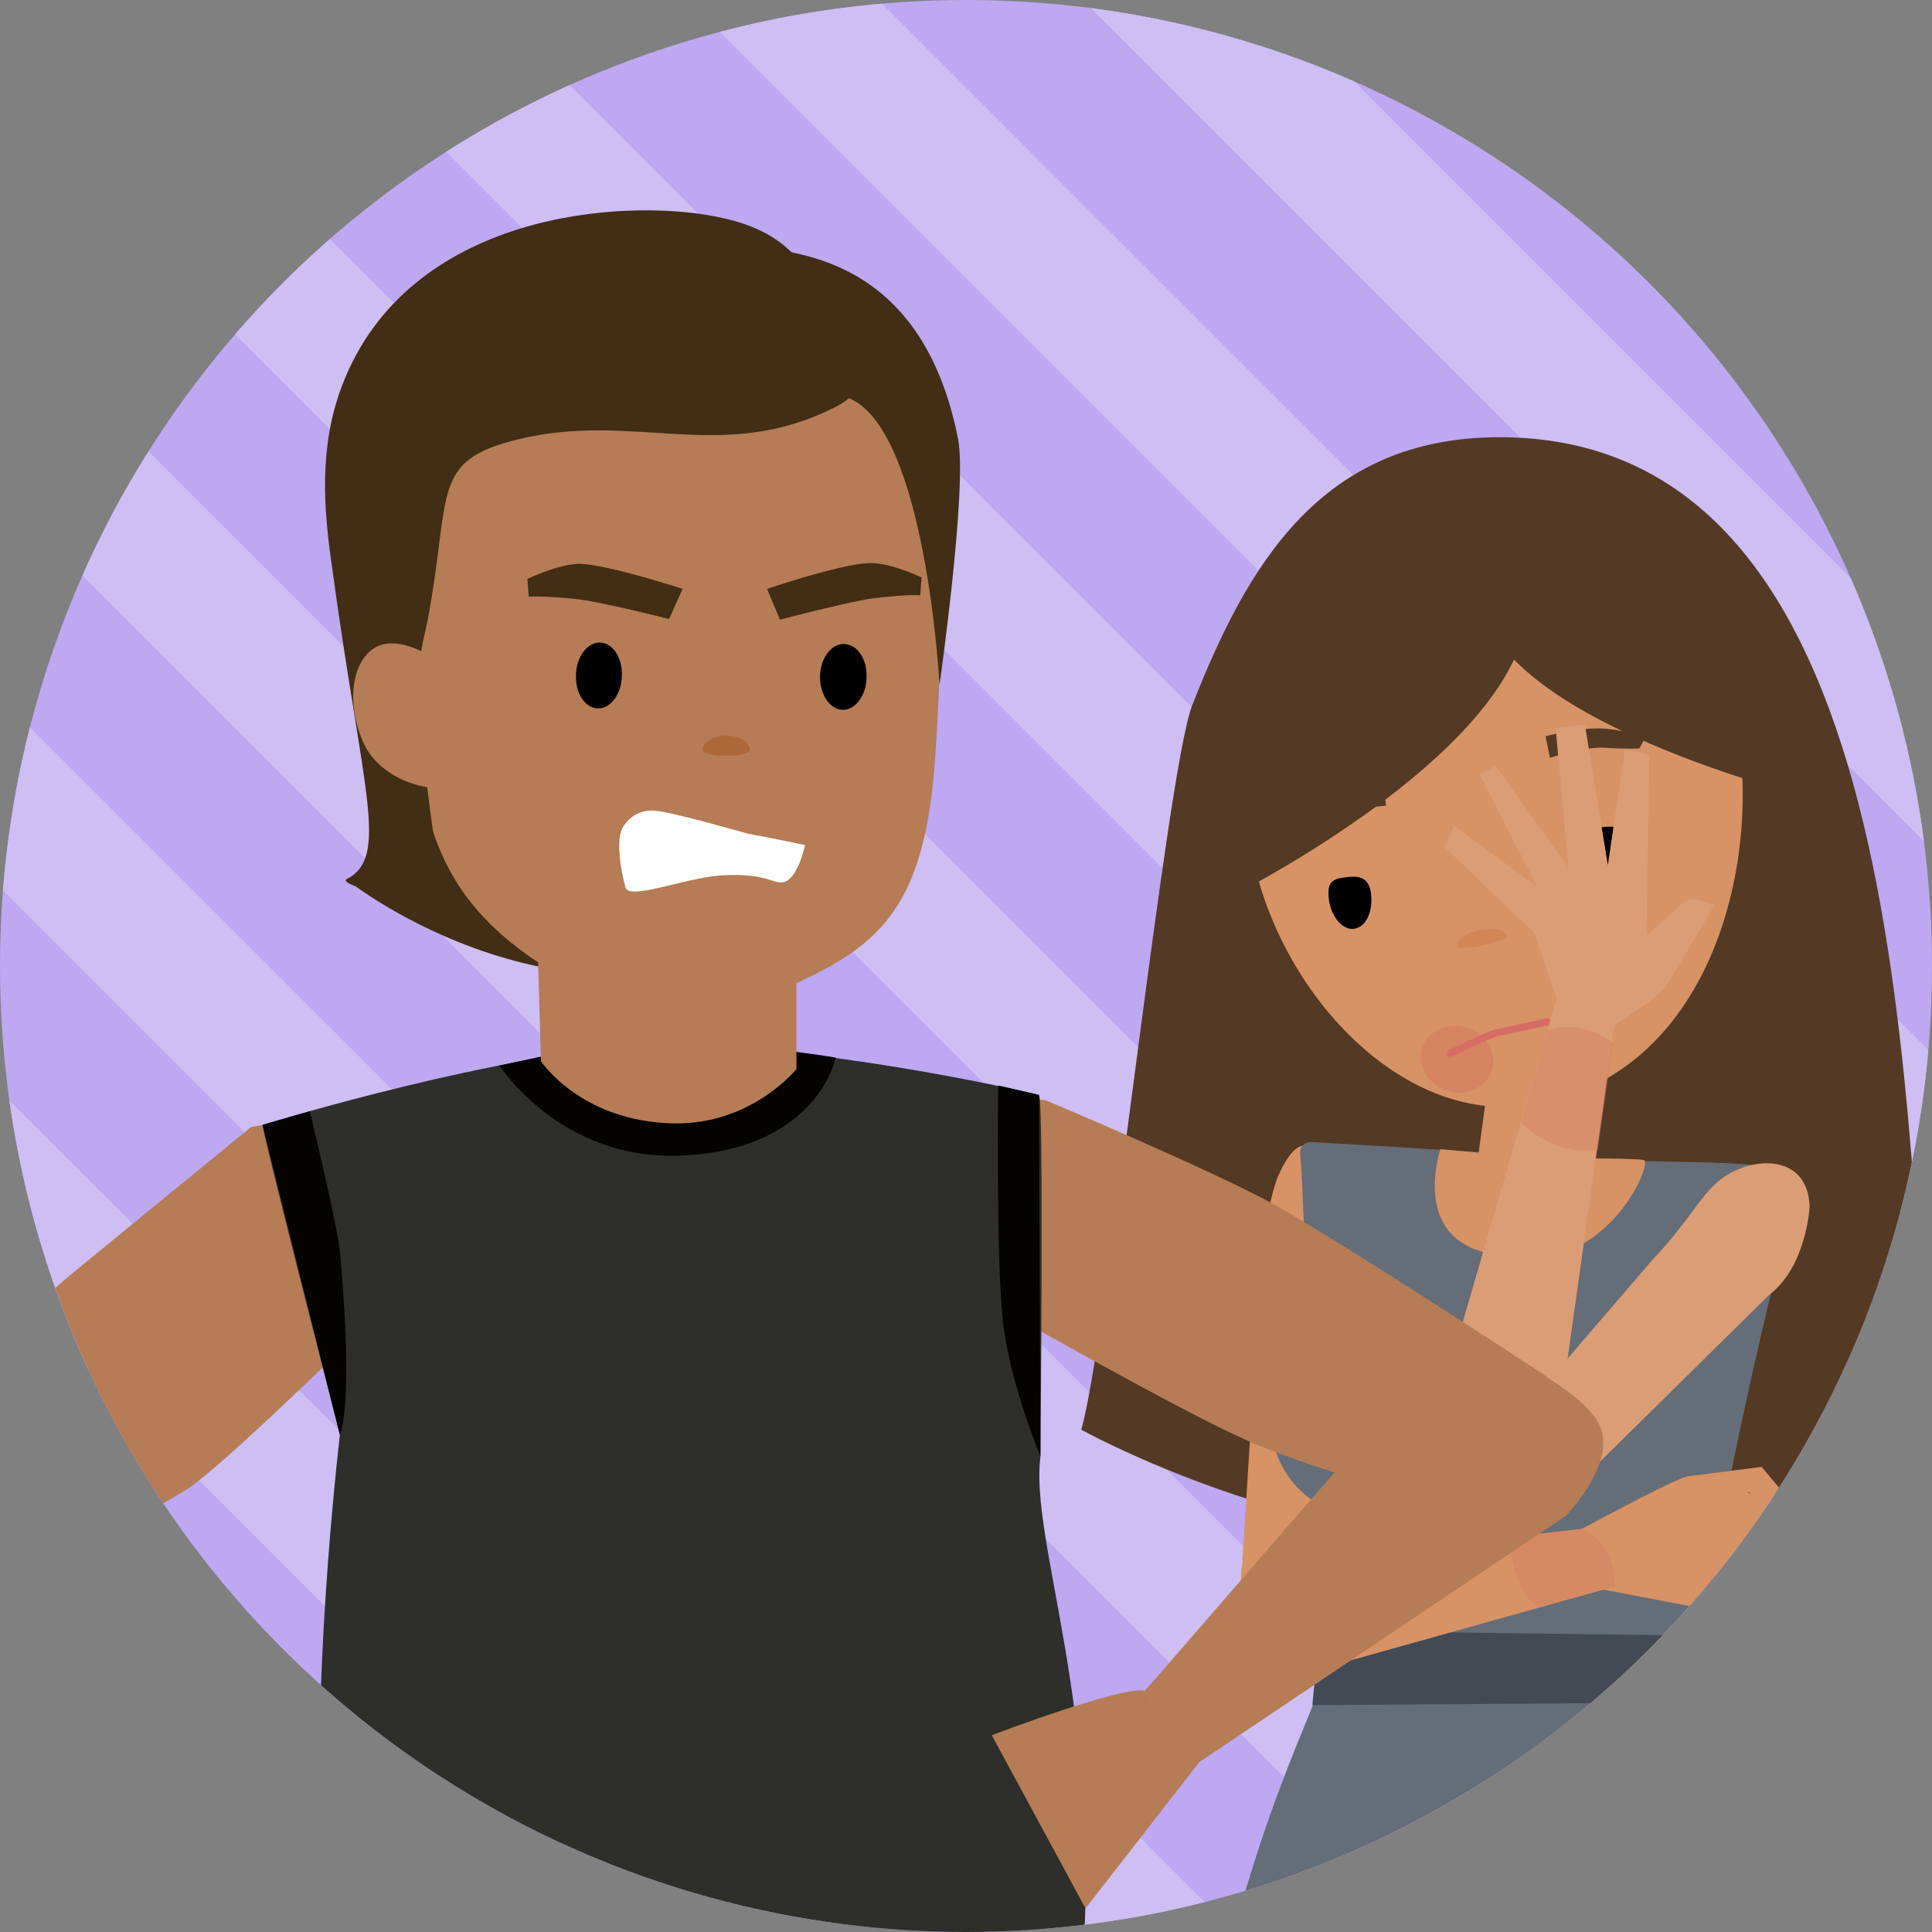 <svg version="1.1" id="actividad_x5F_text" xmlns="http://www.w3.org/2000/svg" xmlns:xlink="http://www.w3.org/1999/xlink" x="0px" y="0px" width="270px" height="270px" viewBox="0 0 270 270" xml:space="preserve"><rect x="0" y="0" width="270" height="270" fill="#808080" stroke="none"/><style type="text/css">.st0{clip-path:url(#XMLID_49_);} .st1{fill:#CEBEF4;} .st2{fill:#543924;} .st3{fill:#D79266;} .st4{fill:#646D78;} .st5{fill:#D38655;} .st6{fill:#434A54;} .st7{fill:#D68362;} .st8{fill:none;stroke:#D76C66;stroke-linecap:round;stroke-miterlimit:10;} .st9{fill:#DB9D75;} .st10{opacity:0.5;fill:#D68362;} .st11{fill:#422D15;} .st12{fill:#B67C55;} .st13{fill:#2E2E2B;} .st14{fill:#040300;} .st15{fill:#FFFFFF;} .st16{fill:#AD683A;}</style><g id="XMLID_2005_"><g id="XMLID_2006_"><defs><circle id="XMLID_6_" cx="135" cy="135" r="135"/></defs><use xlink:href="#XMLID_6_" overflow="visible" fill="#BDA8F1"/><clipPath id="XMLID_49_"><use xlink:href="#XMLID_6_" overflow="visible"/></clipPath><g id="XMLID_2007_" class="st0"><path id="XMLID_2719_" transform="rotate(45.001 217.462 52.961)" class="st1" d="M68.7 43.5h297.6v18.8H68.7z"/><path id="XMLID_2718_" transform="rotate(45.001 52.318 218.11)" class="st1" d="M-96.5 208.7h297.6v18.8H-96.5z"/><path id="XMLID_2717_" transform="rotate(45.001 79.842 190.585)" class="st1" d="M-68.9 181.2h297.6V200H-68.9z"/><path id="XMLID_2716_" transform="rotate(45.001 107.366 163.06)" class="st1" d="M-41.4 153.6h297.6v18.8H-41.4z"/><path id="XMLID_2715_" transform="rotate(45.001 134.89 135.535)" class="st1" d="M-13.9 126.1h297.6v18.8H-13.9z"/><path id="XMLID_2714_" transform="rotate(45.001 162.414 108.01)" class="st1" d="M13.6 98.6h297.6v18.8H13.6z"/><path id="XMLID_2713_" transform="rotate(45.001 189.938 80.486)" class="st1" d="M41.2 71.1h297.6v18.8H41.2z"/></g><g id="XMLID_2008_" class="st0"><path id="XMLID_2009_" class="st2" d="M166.6 98.6c7.7-19.6 18-37.6 43.2-37.5 59.1.3 55.8 96.6 60.4 141.7 0 0-39.7 12.4-62.7 12.4-28.6 0-56.4-15.4-56.4-15.4 3.5-11.7 11.9-91.9 15.5-101.2z"/><path id="XMLID_2710_" class="st3" d="M176.4 173.8l-2.9 46.4c-.1 2.1.3 4.3 1.2 6.3l3.4 7.3 8.8-1.8 4.2-47.4s-5.2-36.6-12.4-20.4c-.6 1-2 7-2.3 9.6z"/><path id="XMLID_2709_" class="st4" d="M181.7 161.2c-.1-.9.6-1.6 1.5-1.6 5.6.3 23.8 1.4 33.7 2.1 16.3 1.2 32-.1 33.8 2.9 1.2 2-13 49-13 74.5 0 1.8-71.6 65.3-71.3 62.7 5.4-44.3 19.6-65.7 19-69.8-2.5-17.9-2.7-59.2-3.7-70.8z"/><path id="XMLID_2708_" class="st3" d="M206.3 163.6l5.5-40.3 13.4.2-3.3 38.5-9.5 12.4z"/><path id="XMLID_2707_" class="st3" d="M226.7 79.7c-.5.4-1.2.7-1.9.8-20.4 4.4-39.2 1.2-49.4 22.2-2.7 5.6-.9 13.5-.9 13.6 2.6 20.6 20.3 40.5 38.5 38.2 24.2-3 32.7-30.2 30.1-50.7-1.6-11.8-7.6-19.9-16.4-24.1z"/><path id="XMLID_2706_" class="st2" d="M175 89c-.6.8-3.2 36.4-3.2 36.4s35.5-17.7 41-36.4c5.4-18.7-28.8-11.4-37.8 0z"/><path id="XMLID_2705_" class="st2" d="M245.7 83.9c.6.8 6.9 27.5 6.9 27.5s-43.9-10.8-45.6-27.9c-1.7-17 30.5-10.2 38.7.4z"/><path id="XMLID_2704_" d="M191.6 124.9c.3 2.5-.7 4.7-2.4 4.9-1.6.2-3.2-1.7-3.5-4.2-.3-2.5.7-2.8 2.4-3 1.6-.2 3.2-.2 3.5 2.3z"/><path id="XMLID_2703_" class="st3" d="M201.3 160.6s-3.6 10.6 4.6 13.9c17.4 6.9 25.4-12.2 23.8-12.4-2.1-.3-14.3-.2-14.3-.2l-14.1-1.3z"/><ellipse id="XMLID_2010_" class="st4" cx="191" cy="198.9" rx="13.3" ry="13.1"/><path id="XMLID_2701_" class="st2" d="M216 102.9s4.3-1.2 7.8-1.1c2.5.1 6.2 1.1 6.2 1.1l-.9 1.7s-2.1.1-4.8-.1c-2.7-.2-7.7 1.4-7.7 1.4l-.6-3z"/><path id="XMLID_2700_" class="st2" d="M193.3 109.4s-4.4.6-7.6 1.9c-2.3.9-5.6 2.9-5.6 2.9l1.4 1.3s2.1-.4 4.6-1.4c2.5-1.1 7.6-1.5 7.6-1.5l-.4-3.2z"/><path id="XMLID_2699_" class="st5" d="M203.6 132.3c-.2-.8 1.2-1.9 3.2-2.3 1.9-.4 3.6-.1 3.8.8.2.8-6.9 2.2-7 1.5z"/><path id="XMLID_2011_" class="st6" d="M183.4 238.3l1-10.4 54.4.7-.4 9.3z"/><ellipse id="XMLID_2697_" transform="rotate(-159.984 203.659 148.07)" class="st7" cx="203.7" cy="148.1" rx="5.1" ry="4.6"/><path id="XMLID_2696_" d="M227.4 117.9c.3 2.5-.7 4.7-2.4 4.9-1.6.2-3.2-1.7-3.5-4.2-.3-2.5.7-2.8 2.4-3 1.6-.2 3.2-.2 3.5 2.3z"/><path id="XMLID_2695_" class="st8" d="M202.7 147.2s5.3-2.7 7-3c3-.6 6.5-1.4 6.5-1.4"/><path id="XMLID_2694_" class="st3" d="M182.1 233.9l43.6-12.2-3.3-8.2-48.9 5.6s-1.6 18.3 8.6 14.8z"/><path id="XMLID_2693_" class="st3" d="M236 206.3c-1-.2-16.3 8.1-16.3 8.1l-.1 6.9L239 225l6.4-2.9c.5-.2.8-.7.9-1.2.1-.4.2-.9.4-1.5s.9-1.1 1-1.8c.1-.6-.3-1-.3-1.7 0-.5.6-1.4.5-1.9-.1-.6-.6-.9-.8-1.5-.2-.5.1-1.2-.2-1.6-.3-.4-.6-.8-1-1.2-1.6-1.8-6.5-2.6-9.9-3.4z"/><path id="XMLID_2687_" class="st3" d="M236 206.3l10.2-1.3 5 6-2.2.5s-2.4-.3-4.6-3l-2.8 1.2-5.6-3.4z"/><path id="XMLID_2686_" class="st9" d="M252.9 168.6s-.4 8.4-5.7 12.4l-29.5 29.1-.6.6c-2.4 2.1-5.7 3.2-8.9 3.1l-4.5-.1-2.2-3.4 29.4-34.2c5.1-5.4 6.3-8.4 9.1-10.9 4.1-3.6 12.6-4.4 12.9 3.4z"/><path id="XMLID_2661_" class="st9" d="M201.7 212.8c-4.2-3.5-.6-17.4 1-22.1l15.5-53.4 8.2.5-8.2 58.3c.1 0-10.3 21.9-16.5 16.7z"/><path id="XMLID_2660_" class="st9" d="M225.1 144c.1-1 6.3-3.9 7.9-6.5 1.4-2.2 6.6-11 6.6-11l-2.1-.7c-1.8-.6-3 1-4.4 2.3l-3 2.6.4-25.2-3.4-.8-2.4 16.2-3.2-19.6-4.1.4 1.8 19.5L209 107l-2.2 1.3 8 15.6-11.6-8.5-1.3 3 12.5 12 3.4 9.9 7.3 3.7z"/><path id="XMLID_2012_" class="st10" d="M216.3 143.9l-3.7 13s4.5 4.9 10.7 3.7l2.1-14.8s-3.3-3.3-9.1-1.9z"/><path id="XMLID_2013_" class="st10" d="M221 213.7l-10 1.1s.4 8.6 4.2 9.8l10.5-2.9s.4-6-4.7-8z"/></g><g id="XMLID_2014_" class="st0"><path id="XMLID_2015_" class="st11" d="M48.4 122.9s31.5 25.5 66 6.3C134.5 118 58 112.7 58 112.7s-3.6 7.5-9.6 10.2z"/><g id="XMLID_2016_"><path id="XMLID_1879_" class="st12" d="M35.1 157.5s-16.3 13.3-24.8 20.3C3.2 183.6-20 205.4-20 205.4l.8 10.9L-3 223s23.3-10.9 29.6-15.2c4.6-3.2 18.6-16.8 18.6-16.8s7-23.9 2.2-32.6c-1.4-2.5-9.9-1.4-12.3-.9z"/><path id="XMLID_1878_" class="st12" d="M146.7 154s22.8 9.6 31.3 14.3c11 6.2 38.2 24.1 38.2 24.1l-2.7 8.1-7.7 10.6s-20.3-4.7-32.2-10.1c-9.6-4.3-36.4-19.6-36.4-19.6s2.1-31.1 9.5-27.4z"/><path id="XMLID_2017_" class="st13" d="M145.2 153.1c-6.9-1.9-37.7-7.9-55-7-20.5 1.1-51.2 10.4-53.5 11.1-.3.1 10.8 43.3 10.8 43.3 0 .2-3.5 29-2.8 55 .5 21.9 5.2 41.6 5.2 41.6s97.3 2.8 97.8.8c11-48.8-4.1-80.1-2.3-94.3 0-.1.5-50.6-.2-50.5z"/><path id="XMLID_1874_" class="st12" d="M160 236.3c-3-.8-21.4 6.2-21.4 6.2l13.1 24.2 15.8-20.3-7.5-10.1z"/><path id="XMLID_1873_" class="st12" d="M218.9 211.8l-51.5 34.6-7.4-10.1 43.5-50.1s16.6 6.5 19.9 12.7c1.7 3.2.1 7.7-4.5 12.9z"/></g><path id="XMLID_2018_" class="st14" d="M36.7 157.2l10.8 43.3s2-3.8 0-25.6c-.4-3.9-4.2-19.6-4.2-19.6l-6.6 1.9z"/><path id="XMLID_2019_" class="st14" d="M145.4 203.5l-.2-50.5-5.7-1.3s-.3 23.4.6 32.4c.9 9 5.3 19.4 5.3 19.4z"/><path id="XMLID_2020_" class="st14" d="M77.3 147.3l-7.5 1.6s8.5 13.3 25.3 12.6c19.2-.8 21.7-13.7 21.7-13.7s-25.6-4.4-39.5-.5z"/><path id="XMLID_102_" class="st15" d="M104.9 120c-.5-.1-1-.3-1.5-.4.1-.5.1-.8.1-.9l1.4 1.3z"/><path id="XMLID_2021_" class="st12" d="M89.5 46.1c-21.4 1.6-33.1 22.8-32.1 46.4.8 19.2 2.1 31.6 17.8 42l.4 13.8s5.5 8.4 18.5 8.7c11 .2 17.2-7.6 17.2-7.6v-12c12-5.5 18-11.1 19.4-31.6 2.9-43-1.5-62.7-41.2-59.7z"/><path id="XMLID_100_" class="st11" d="M47.8 53.9C57 29.7 87 27.6 100.2 30.3c8 1.6 13.6 5.3 16.2 16.7.6 2.5 6.8 6.6.5 9.8-16 8.2-28.1.6-44.5 4.6-12.3 3-9.3 7.4-12.6 25.1-1.1 5.6-2.5 6.6.7 29.6 1.7 12.5-13.5 7.6-12.1 6.8 6.1-3.2 2.3-11.8-2.1-44.4-1-7.1-1.8-16 1.5-24.6z"/><path id="XMLID_99_" d="M121.1 94.6c0 2.5-1.5 4.6-3.3 4.6-1.8 0-3.2-2.1-3.2-4.6 0-2.5 1.5-4.6 3.3-4.6 1.8 0 3.3 2 3.2 4.6z"/><path id="XMLID_98_" d="M86.9 94.4c0 2.5-1.5 4.6-3.3 4.6-1.8 0-3.2-2.1-3.1-4.6 0-2.5 1.5-4.6 3.3-4.6 1.8 0 3.2 2.1 3.1 4.6z"/><path id="XMLID_28_" class="st11" d="M107.2 82.3s10-3.4 14.1-3.6c2.9-.2 7.5 2 7.5 2l-.2 2.5s-1.3-.2-6.5.4c-3.2.4-13.1 3-13.1 3l-1.8-4.3z"/><path id="XMLID_27_" class="st11" d="M95.4 82.3S85.3 79 81.2 78.8c-2.9-.1-7.5 2.1-7.5 2.1l.2 2.5s1.3-.2 6.5.3c3.2.3 13.1 2.8 13.1 2.8l1.9-4.2z"/><path id="XMLID_26_" class="st12" d="M65.7 97.9c2.4 5.6 2.6 10-1 11.7-3.6 1.7-11.6-.3-14-6-2.4-5.6-1.5-11.6 2.1-13.3 3.5-1.6 10.4 2 12.9 7.6z"/><path id="XMLID_25_" class="st15" d="M109.4 123.3c-1.4.2-2.2-1.2-7.9-1-5 .1-12.9 3.4-14 1.9-.2-.3-1.7-6.3-.5-8.5.9-1.6 2.6-2.6 4.5-2.4 2.6.2 11.8 2.9 13 3.2 5.3 1 8 1.6 8 1.6s-1 4.9-3.1 5.2z"/><path id="XMLID_24_" class="st11" d="M131.3 95.7s3.9-27.4 2.6-34.3c-5.1-26.1-23.7-26.1-29.1-27-5.4-.9 9.7 19.7 13.7 21.2 10.9 4.1 12.8 40.1 12.8 40.1z"/><path id="XMLID_2022_" class="st16" d="M98.2 104.8c0-1.1 1.5-2 3.3-2 1.8 0 3.3.9 3.3 2-.1 1.1-6.6 1.1-6.6 0z"/></g></g></g></svg>
